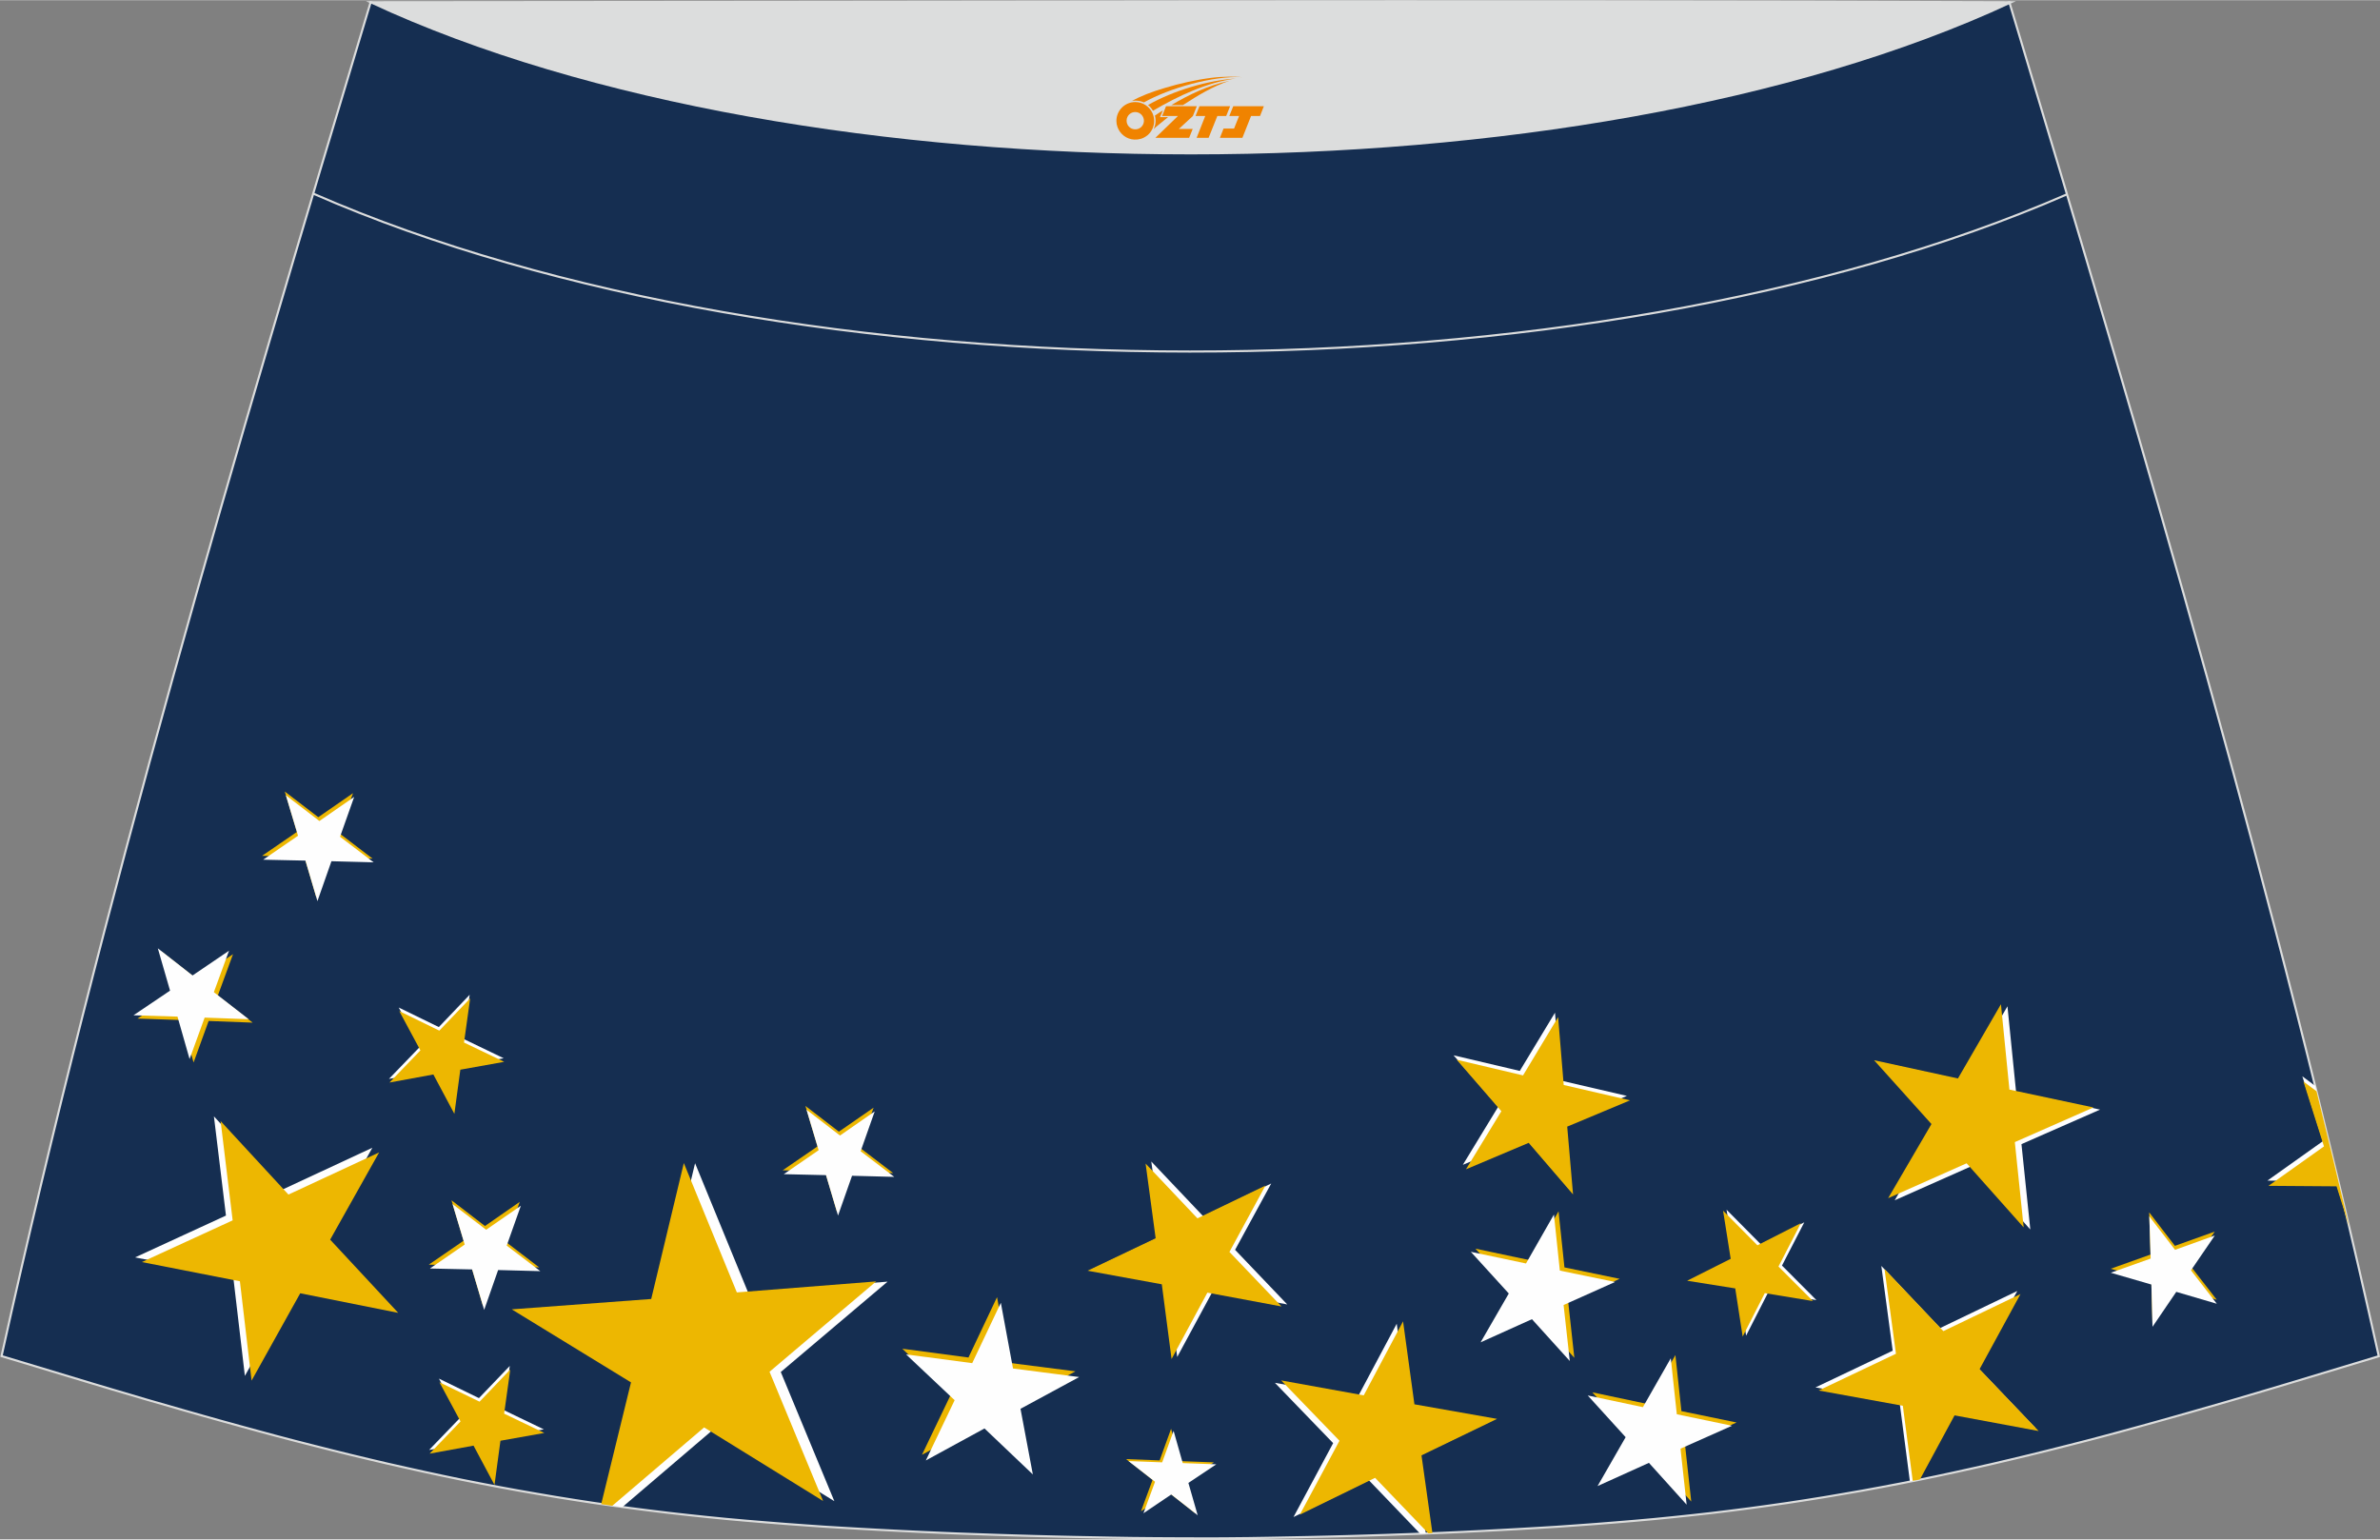 <?xml version="1.0" encoding="utf-8"?>
<!-- Generator: Adobe Illustrator 24.0.1, SVG Export Plug-In . SVG Version: 6.00 Build 0)  -->
<svg xmlns="http://www.w3.org/2000/svg" xmlns:xlink="http://www.w3.org/1999/xlink" version="1.1" id="图层_1" x="0px" y="0px" width="387px" height="250.4px" viewBox="0 0 387.4 250.59" enable-background="new 0 0 387.4 250.59" xml:space="preserve">
<rect x="0" y="0" width="387.4" height="250.59" fill="#808080" stroke="none"/>
<g>
	<path fill="#152E51" stroke="#DCDDDD" stroke-width="0.341" stroke-miterlimit="22.926" d="M193.71,250.42L193.71,250.42   l-3.17-0.01l-3.16-0.02l-3.16-0.03l-3.16-0.05l-3.16-0.06l-3.16-0.06l-3.16-0.07l-3.16-0.08l-3.16-0.09l-3.16-0.1l-3.16-0.11   l-3.12-0.11l-3.12-0.13l-3.12-0.14l-3.12-0.15l-3.12-0.16l-3.12-0.17l-3.12-0.18l-3.12-0.19l-3.12-0.22l-3.14-0.23l-3.14-0.25   l-3.14-0.26l-3.13-0.28l-3.13-0.31l-3.13-0.33l-3.13-0.35l-3.12-0.38l-3.12-0.4l-3.07-0.42l-3.06-0.44l-3.06-0.47l-3.06-0.49   l-3.06-0.52l-3.05-0.53l-3.05-0.56l-3.04-0.58l-3.04-0.6l-3.03-0.63l-3.03-0.65l-3.03-0.67l-3.01-0.68l-3.01-0.71l-3-0.72l-3-0.74   l-3.01-0.76l-3.01-0.77l-3.01-0.79l-3-0.81l-3-0.82l-3-0.83l-2.99-0.84l-2.99-0.85l-2.99-0.86l-2.99-0.86l-2.98-0.88l-2.98-0.88   l-2.98-0.89l-2.98-0.9l-2.98-0.9l-2.98-0.9l-2.98-0.9l-2.98-0.9C16.75,146.21,38.05,74.31,60.33,0.33   c106.88,29.54,159.86,29.54,266.74,0c22.28,73.99,43.58,145.88,60.13,220.44l-2.98,0.9l-2.98,0.9l-2.98,0.9l-2.98,0.9l-2.98,0.9   l-2.98,0.89l-2.98,0.88l-2.98,0.88l-2.99,0.86l-2.99,0.86l-2.99,0.85l-2.99,0.84l-2.99,0.83l-3,0.82l-3,0.81l-3,0.79l-3.02,0.77   l-3.01,0.76l-3,0.74l-3,0.72l-3.01,0.71l-3.01,0.68l-3.03,0.67l-3.03,0.65l-3.03,0.63l-3.04,0.6l-3.04,0.58l-3.05,0.56l-3.05,0.53   l-3.05,0.52l-3.06,0.49l-3.06,0.47l-3.07,0.44l-3.07,0.42l-3.12,0.4l-3.13,0.38l-3.13,0.35l-3.13,0.33l-3.13,0.31l-3.13,0.28   l-3.13,0.26l-3.14,0.25l-3.14,0.23l-3.12,0.22l-3.12,0.19l-3.12,0.18l-3.12,0.17l-3.12,0.16l-3.12,0.15l-3.12,0.14l-3.12,0.13   l-3.12,0.11l-3.16,0.11l-3.16,0.1l-3.16,0.09l-3.16,0.08l-3.16,0.07l-3.16,0.06l-3.16,0.06l-3.16,0.05l-3.16,0.03l-3.16,0.02   L193.71,250.42L193.71,250.42L193.71,250.42z"/>
	<g>
		<polygon fill="#FEFEFE" points="293.69,198.97 290.06,206.01 295.66,211.63 287.83,210.34 284.22,217.42 283.02,209.57     275.18,208.32 282.27,204.76 281.04,196.92 286.63,202.56   "/>
		<polygon fill="#FEFEFE" points="207.52,225.1 220.94,227.52 227.35,215.48 229.2,228.99 242.64,231.36 230.35,237.3     232.08,249.62 231.64,249.64 231.15,249.65 222.81,240.96 210.55,246.95 217,234.92   "/>
		<polygon fill="#EDB701" points="190.62,232.59 192.11,237.85 197.59,238.05 193.04,241.09 194.55,246.34 190.25,242.96     185.72,246.02 187.61,240.89 183.3,237.52 188.76,237.73   "/>
		<polygon fill="#EDB701" points="146.87,219.55 157.64,220.98 162.29,211.15 164.26,221.85 175.05,223.23 165.48,228.41     167.49,239.09 159.62,231.61 150.07,236.82 154.77,227.01   "/>
		<polygon fill="#FEFEFE" points="328.36,210.15 321.7,222.38 331.32,232.46 317.63,229.9 311.63,241.01 310.88,241.15     309.21,228.35 295.51,225.85 308.08,219.87 306.23,206.07 315.81,216.18   "/>
		<polygon fill="#EDB701" points="282.67,231.56 274.29,235.31 275.29,244.43 269.15,237.62 260.79,241.38 265.36,233.44     259.19,226.65 268.17,228.55 272.71,220.58 273.69,229.71   "/>
		<polygon fill="#EDB701" points="328.88,210.65 322.22,222.88 331.84,232.95 318.15,230.4 312.52,240.82 312.25,240.89     311.34,241.06 309.73,228.84 296.03,226.35 308.61,220.37 306.75,206.57 316.33,216.68   "/>
		<polygon fill="#FEFEFE" points="147.48,220.47 158.25,221.9 162.91,212.07 164.89,222.77 175.66,224.16 166.11,229.33     168.12,240.02 160.25,232.53 150.7,237.74 155.39,227.93   "/>
		<polygon fill="#EDB701" points="293.13,199.11 289.49,206.17 295.1,211.79 287.26,210.5 283.66,217.57 282.45,209.73     274.62,208.48 281.71,204.91 280.47,197.07 286.06,202.71   "/>
		<polygon fill="#FEFEFE" points="191.03,232.92 192.52,238.17 197.98,238.37 193.44,241.4 194.95,246.66 190.65,243.28     186.12,246.34 188.01,241.21 183.69,237.84 189.17,238.05   "/>
		<polygon fill="#EDB701" points="208.54,224.71 221.98,227.14 228.38,215.09 230.23,228.6 243.68,230.97 231.38,236.91     233.16,249.57 232.5,249.61 223.83,240.57 211.58,246.56 218.03,234.53   "/>
		<polygon fill="#FEFEFE" points="281.92,232.09 273.54,235.82 274.54,244.94 268.4,238.13 260.04,241.91 264.61,233.95     258.44,227.16 267.42,229.06 271.96,221.1 272.94,230.22   "/>
		<polygon fill="#FEFEFE" points="135.81,244.37 116.44,232.41 101.3,245.34 99.64,245.11 104.54,225.07 85.13,213.18     107.83,211.48 113.14,189.35 121.78,210.41 144.47,208.63 127.09,223.34   "/>
		<polygon fill="#EDB701" points="133.98,244.34 114.61,232.36 99.68,245.11 99.57,245.1 97.86,244.85 102.71,225.03 83.3,213.14     106,211.45 111.31,189.32 119.94,210.38 142.62,208.59 125.26,223.3   "/>
		<polygon fill="#FEFEFE" points="209.53,212.34 197.46,210.08 191.62,220.89 190.03,208.72 177.95,206.51 189.04,201.23     187.4,189.07 195.85,197.98 206.92,192.65 201.04,203.45   "/>
		<polygon fill="#EDB701" points="208.6,212.67 196.53,210.42 190.7,221.23 189.11,209.06 177.03,206.85 188.11,201.57     186.47,189.4 194.91,198.32 205.98,192.99 200.12,203.79   "/>
		<polygon fill="#FEFEFE" points="330.48,200.14 321.18,189.71 308.41,195.38 315.46,183.31 306.11,172.92 319.77,175.89     326.76,163.8 328.16,177.7 341.83,180.62 329.04,186.24   "/>
		<polygon fill="#EDB701" points="329.4,199.8 320.11,189.36 307.34,195.04 314.39,182.97 305.05,172.58 318.7,175.55 325.7,163.46     327.08,177.36 340.76,180.27 327.96,185.91   "/>
		<polygon fill="#EDB701" points="360.5,200.48 356.61,206.15 360.83,211.58 354.23,209.64 350.36,215.33 350.17,208.46     343.57,206.53 350.04,204.22 349.83,197.35 354.02,202.8   "/>
		<polygon fill="#FEFEFE" points="360.51,201.12 356.63,206.79 360.84,212.23 354.24,210.29 350.37,215.98 350.19,209.1     343.58,207.18 350.07,204.87 349.85,198 354.04,203.45   "/>
		<polygon fill="#EDB701" points="142.2,180.3 139.9,186.78 145.38,190.95 138.5,190.76 136.23,197.26 134.28,190.66 127.4,190.5     133.07,186.61 131.1,180.02 136.55,184.21   "/>
		<polygon fill="#FEFEFE" points="142.38,180.91 140.09,187.4 145.56,191.57 138.69,191.39 136.41,197.87 134.45,191.29     127.58,191.13 133.25,187.23 131.28,180.64 136.73,184.84   "/>
		<polygon fill="#FEFEFE" points="253.11,164.84 254.02,175.88 264.81,178.39 254.59,182.66 255.54,193.7 248.32,185.3     238.11,189.61 243.87,180.15 236.6,171.78 247.38,174.32   "/>
		<polygon fill="#EDB701" points="253.62,165.56 254.53,176.61 265.33,179.11 255.1,183.39 256.05,194.43 248.83,186.03     238.62,190.34 244.38,180.88 237.12,172.5 247.91,175.05   "/>
		<path fill="#FEFEFE" d="M382.14,198.64l-1.99-6.38l-11.08-0.08l9.03-6.42l-3.34-10.56l2.09,1.56    C378.65,184.02,380.41,191.32,382.14,198.64z"/>
		<path fill="#EDB701" d="M382.41,199.77l-2.08-6.66l-11.08-0.08l9.03-6.42l-3.34-10.56l2.13,1.58    C378.88,185.01,380.67,192.38,382.41,199.77z"/>
		<polygon fill="#EDB701" points="263.64,208.17 255.26,211.91 256.26,221.03 250.12,214.22 241.75,217.99 246.33,210.04     240.16,203.26 249.14,205.16 253.69,197.18 254.65,206.31   "/>
		<polygon fill="#FEFEFE" points="262.89,208.68 254.51,212.43 255.52,221.55 249.36,214.74 241,218.51 245.59,210.56     239.41,203.77 248.39,205.67 252.94,197.7 253.9,206.83   "/>
		<polygon fill="#FEFEFE" points="82.98,222.35 81.98,229.53 88.52,232.68 81.38,233.95 80.41,241.14 77,234.74 69.85,236.03     74.88,230.81 71.45,224.42 77.96,227.59   "/>
		<polygon fill="#EDB701" points="31.51,172.95 29.54,166.04 22.38,165.8 28.33,161.8 26.33,154.9 31.99,159.33 37.93,155.31     35.46,162.05 41.13,166.46 33.96,166.19   "/>
		<polygon fill="#FEFEFE" points="60.61,186.83 52.65,201.01 63.73,212.94 47.77,209.75 39.86,223.97 37.96,207.81 21.99,204.68     36.78,197.87 34.82,181.72 45.86,193.69   "/>
		<polygon fill="#EDB701" points="61.71,187.59 53.74,201.79 64.82,213.71 48.87,210.52 40.95,224.74 39.05,208.57 23.09,205.44     37.87,198.65 35.91,182.49 46.95,194.45   "/>
		<polygon fill="#EDB701" points="83.06,222.93 82.06,230.12 88.6,233.26 81.46,234.53 80.49,241.72 77.08,235.33 69.93,236.63     74.96,231.39 71.53,225.01 78.06,228.17   "/>
		<polygon fill="#FEFEFE" points="30.86,172.39 28.89,165.48 21.73,165.26 27.68,161.25 25.69,154.36 31.34,158.78 37.28,154.75     34.81,161.5 40.48,165.9 33.31,165.64   "/>
		<polygon fill="#EDB701" points="57.46,129.1 55.16,135.57 60.64,139.75 53.77,139.57 51.49,146.06 49.53,139.46 42.66,139.3     48.33,135.41 46.35,128.83 51.81,133.01   "/>
		<polygon fill="#FEFEFE" points="57.65,129.71 55.35,136.2 60.82,140.36 53.95,140.18 51.67,146.68 49.72,140.08 42.84,139.93     48.51,136.03 46.53,129.44 51.99,133.63   "/>
		<polygon fill="#EDB701" points="84.6,195.64 82.3,202.13 87.77,206.31 80.9,206.12 78.62,212.61 76.67,206.02 69.8,205.86     75.46,201.97 73.49,195.38 78.94,199.57   "/>
		<polygon fill="#FEFEFE" points="84.78,196.27 82.48,202.76 87.95,206.92 81.08,206.74 78.81,213.23 76.85,206.64 69.98,206.49     75.64,202.59 73.66,196 79.13,200.18   "/>
		<polygon fill="#FEFEFE" points="76.45,161.92 75.45,169.11 81.99,172.26 74.85,173.53 73.87,180.73 70.46,174.32 63.31,175.62     68.35,170.4 64.9,164 71.43,167.18   "/>
		<polygon fill="#EDB701" points="76.53,162.51 75.53,169.7 82.07,172.84 74.93,174.12 73.96,181.31 70.54,174.9 63.4,176.21     68.43,170.98 64.99,164.58 71.51,167.76   "/>
	</g>
	<path fill="none" stroke="#DCDDDD" stroke-width="0.341" stroke-miterlimit="22.926" d="M336.46,31.6   c-78.28,34.17-207.31,34.13-285.47-0.11"/>
	<path fill="#DCDDDD" stroke="#DCDDDD" stroke-width="0.341" stroke-miterlimit="22.926" d="M327.37,0.33   c-70.46,32.8-196.57,32.8-267.04,0C149.36,0.3,238.34-0.01,327.37,0.33z"/>
	
</g>
<g id="图层_x0020_1">
	<path fill="#F08300" d="M181.9,20.66c0.416,1.136,1.472,1.984,2.752,2.032c0.144,0,0.304,0,0.448-0.016h0.016   c0.016,0,0.064,0,0.128-0.016c0.032,0,0.048-0.016,0.08-0.016c0.064-0.016,0.144-0.032,0.224-0.048c0.016,0,0.016,0,0.032,0   c0.192-0.048,0.4-0.112,0.576-0.208c0.192-0.096,0.4-0.224,0.608-0.384c0.672-0.56,1.104-1.408,1.104-2.352   c0-0.224-0.032-0.448-0.08-0.672l0,0C187.74,18.78,187.69,18.61,187.61,18.43C187.14,17.34,186.06,16.58,184.79,16.58C183.1,16.58,181.72,17.95,181.72,19.65C181.72,20,181.78,20.34,181.9,20.66L181.9,20.66L181.9,20.66z M186.2,19.68L186.2,19.68C186.17,20.46,185.51,21.06,184.73,21.02C183.94,20.99,183.35,20.34,183.38,19.55c0.032-0.784,0.688-1.376,1.472-1.344   C185.62,18.24,186.23,18.91,186.2,19.68L186.2,19.68z"/>
	<polygon fill="#F08300" points="200.23,17.26 ,199.59,18.85 ,198.15,18.85 ,196.73,22.4 ,194.78,22.4 ,196.18,18.85 ,194.6,18.85    ,195.24,17.26"/>
	<path fill="#F08300" d="M202.2,12.53c-1.008-0.096-3.024-0.144-5.056,0.112c-2.416,0.304-5.152,0.912-7.616,1.664   C187.48,14.91,185.61,15.63,184.26,16.4C184.46,16.37,184.65,16.35,184.84,16.35c0.48,0,0.944,0.112,1.36,0.288   C190.3,14.32,197.5,12.27,202.2,12.53L202.2,12.53L202.2,12.53z"/>
	<path fill="#F08300" d="M187.67,18c4-2.368,8.88-4.672,13.488-5.248c-4.608,0.288-10.224,2-14.288,4.304   C187.19,17.31,187.46,17.63,187.67,18C187.67,18,187.67,18,187.67,18z"/>
	<polygon fill="#F08300" points="205.72,17.26 ,205.1,18.85 ,203.64,18.85 ,202.23,22.4 ,201.77,22.4 ,200.26,22.4 ,198.57,22.4    ,199.16,20.9 ,200.87,20.9 ,201.69,18.85 ,200.1,18.85 ,200.74,17.26"/>
	<polygon fill="#F08300" points="194.81,17.26 ,194.17,18.85 ,191.88,20.96 ,194.14,20.96 ,193.56,22.4 ,188.07,22.4 ,191.74,18.85    ,189.16,18.85 ,189.8,17.26"/>
	<path fill="#F08300" d="M200.09,13.12c-3.376,0.752-6.464,2.192-9.424,3.952h1.888C194.98,15.5,197.32,14.07,200.09,13.12z    M189.29,17.94C188.66,18.32,188.6,18.37,187.99,18.78c0.064,0.256,0.112,0.544,0.112,0.816c0,0.496-0.112,0.976-0.32,1.392   c0.176-0.16,0.32-0.304,0.432-0.4c0.272-0.24,0.768-0.64,1.6-1.296l0.32-0.256H188.81l0,0L189.29,17.94L189.29,17.94L189.29,17.94z"/>
</g>
</svg>